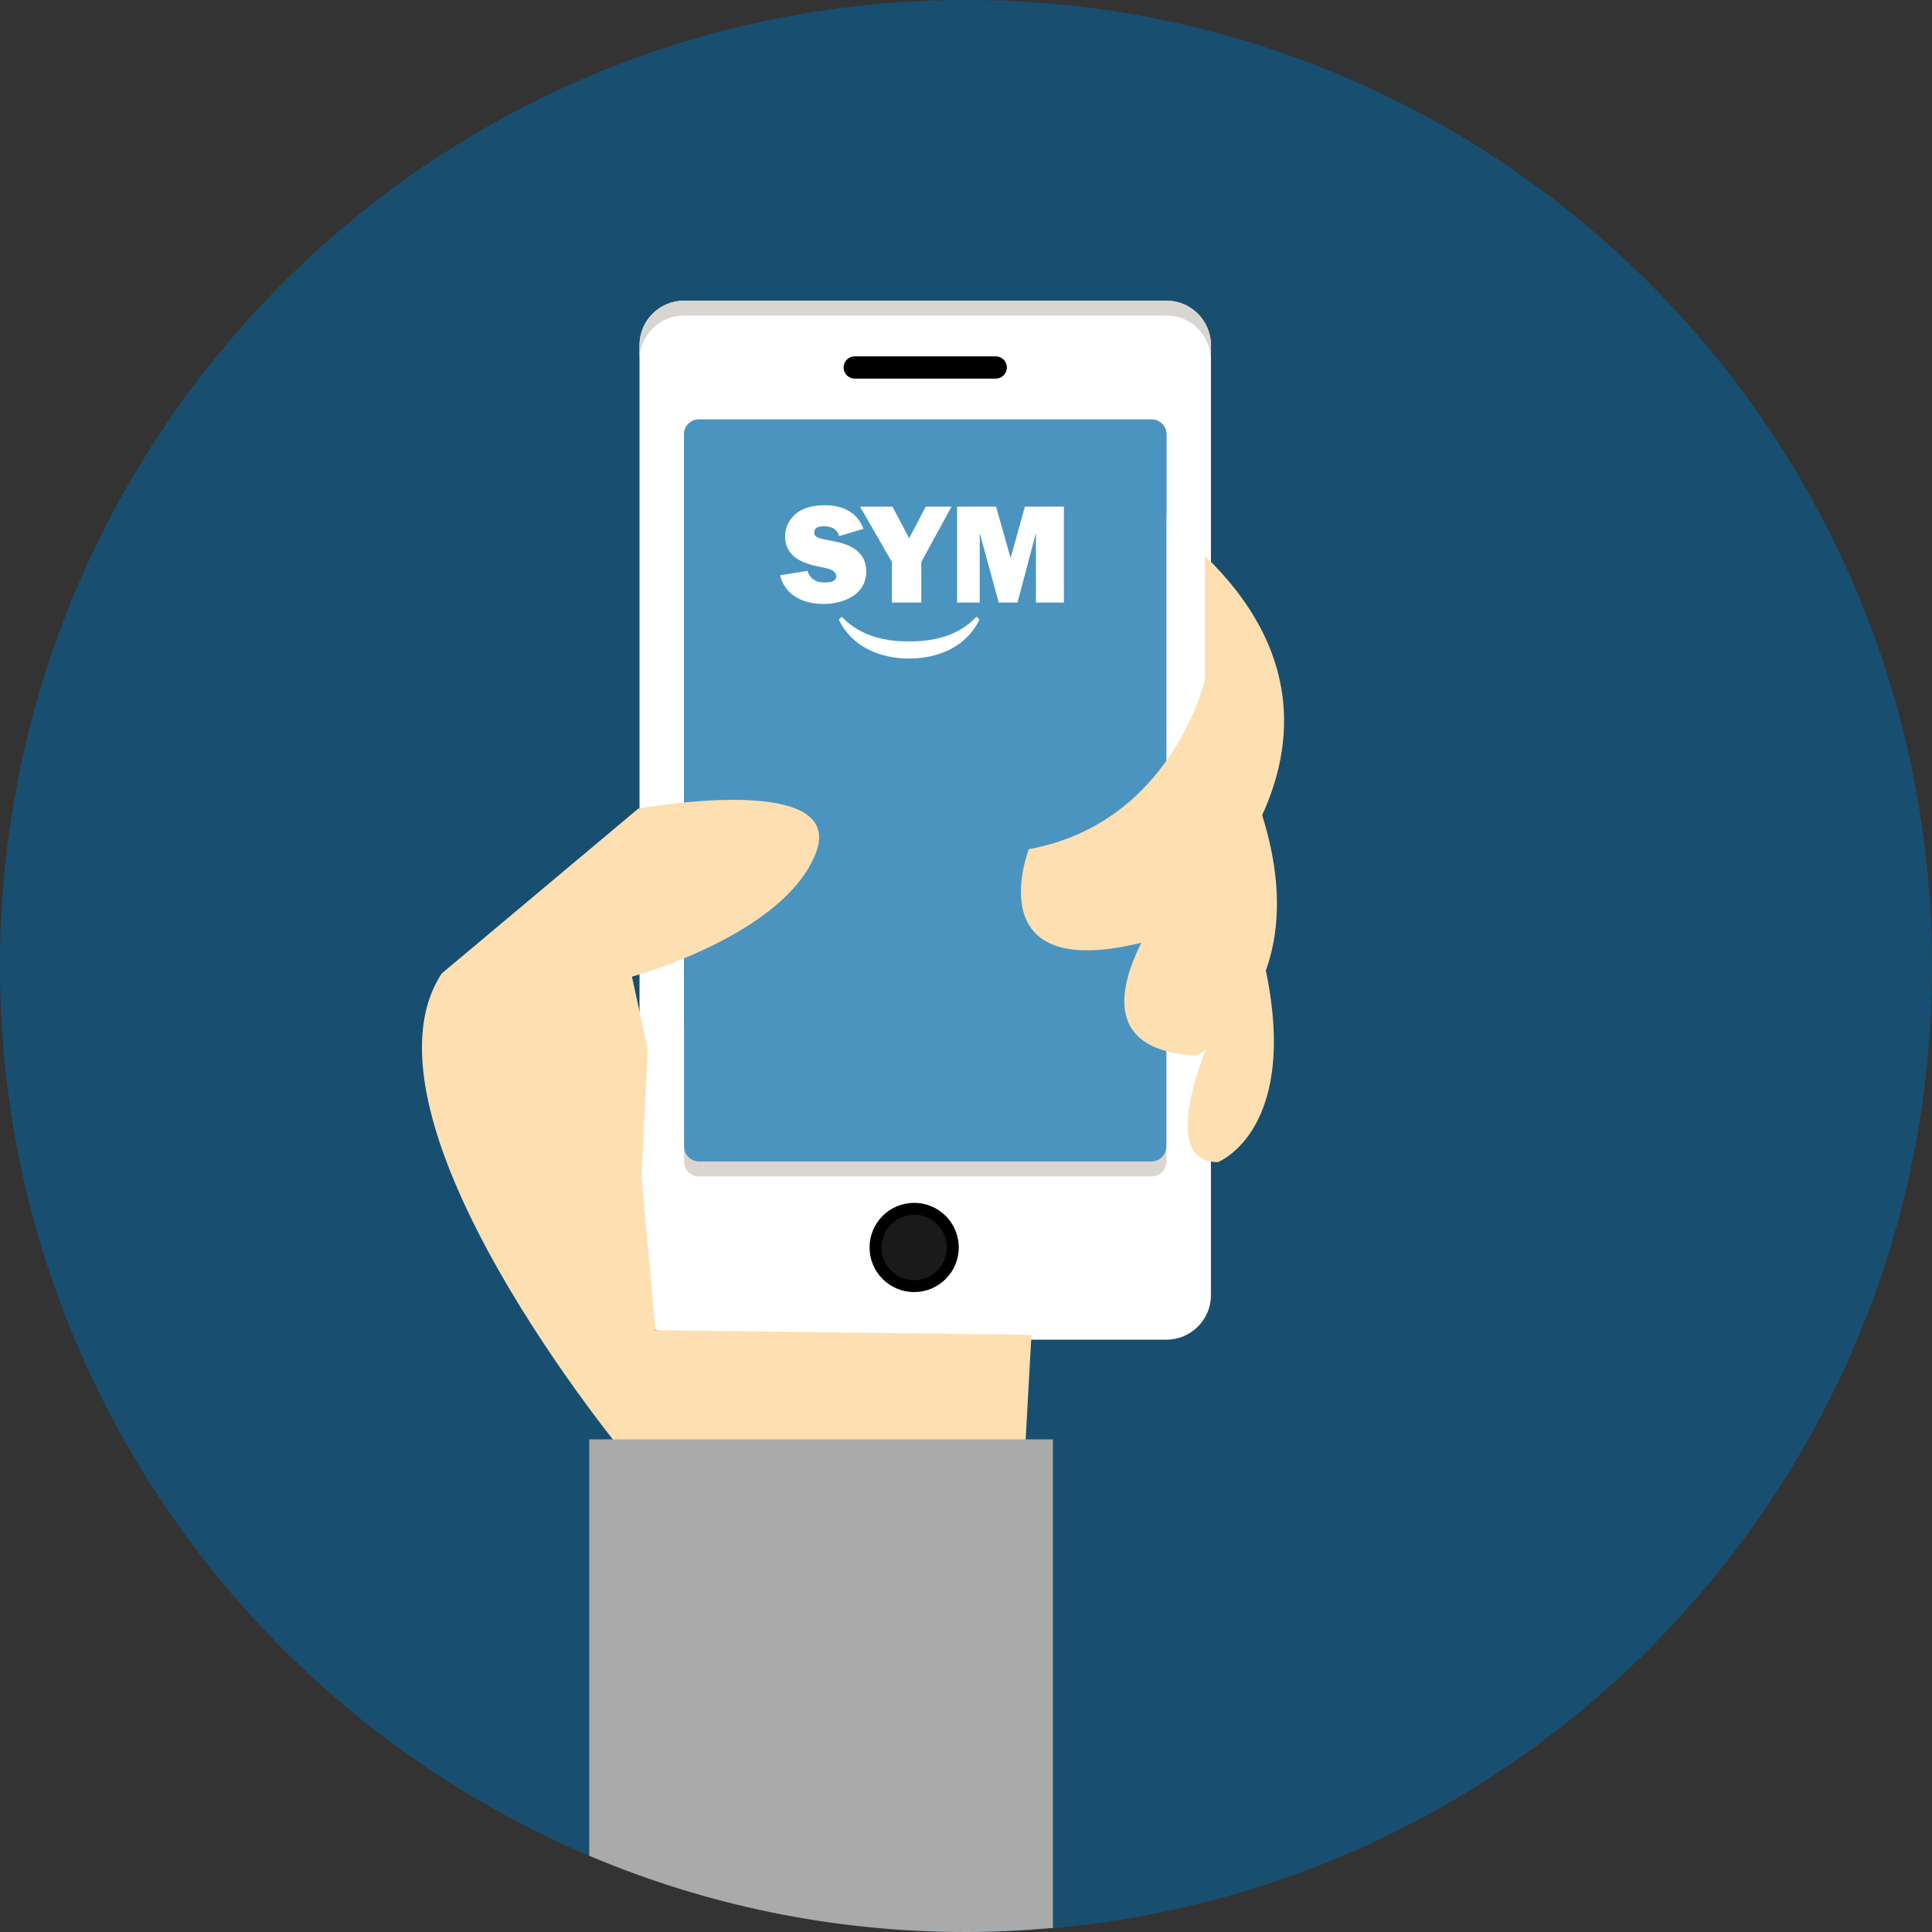 <?xml version="1.0" encoding="utf-8"?>
<!-- Generator: Adobe Illustrator 15.0.2, SVG Export Plug-In . SVG Version: 6.00 Build 0)  -->
<!DOCTYPE svg PUBLIC "-//W3C//DTD SVG 1.1//EN" "http://www.w3.org/Graphics/SVG/1.1/DTD/svg11.dtd">
<svg version="1.1" id="Layer_1" xmlns="http://www.w3.org/2000/svg" xmlns:xlink="http://www.w3.org/1999/xlink" x="0px" y="0px"
	 width="300px" height="300px" viewBox="-100 -100 300 300" enable-background="new -100 -100 300 300" xml:space="preserve">
<rect x="-100" y="-100" width="300" height="300" fill="#333333" stroke="none"/>
<path fill="#184F70" d="M50-100c82.844,0,150,67.154,150,150c0,82.84-67.156,150-150,150s-150-67.16-150-150
	C-100-32.846-32.844-100,50-100z"/>
<g>
	<path fill="#FFFFFF" d="M88.033,101.111c0,3.818-3.094,6.912-6.912,6.912H6.215c-3.818,0-6.912-3.094-6.912-6.912V-46.395
		c0-3.818,3.094-6.914,6.912-6.914h74.906c3.818,0,6.912,3.096,6.912,6.914V101.111z"/>
	<path fill="#D9D5D0" d="M81.121-53.309H6.215c-3.818,0-6.912,3.096-6.912,6.914v2.307c0-3.822,3.094-6.918,6.912-6.918h74.906
		c3.818,0,6.912,3.096,6.912,6.918v-2.307C88.033-50.213,84.939-53.309,81.121-53.309z"/>
	<path fill="#4C94C0" d="M81.121,78.062c0,1.275-1.033,2.307-2.305,2.307H8.52c-1.27,0-2.305-1.031-2.305-2.307V-32.566
		c0-1.273,1.035-2.301,2.305-2.301h70.297c1.271,0,2.305,1.027,2.305,2.301V78.062z"/>
	<path fill="#D9D5D0" d="M78.816,80.369H8.52c-1.27,0-2.305-1.031-2.305-2.307v2.307c0,1.271,1.035,2.303,2.305,2.303h70.297
		c1.271,0,2.305-1.031,2.305-2.303v-2.307C81.121,79.338,80.088,80.369,78.816,80.369z"/>
	<path d="M56.346-42.938c0,0.953-0.773,1.729-1.732,1.729H32.719c-0.953,0-1.725-0.775-1.725-1.729l0,0
		c0-0.955,0.771-1.729,1.725-1.729h21.895C55.572-44.666,56.346-43.893,56.346-42.938L56.346-42.938z"/>
	<circle cx="41.951" cy="93.705" r="6.926"/>
	<path fill="#1A1A1A" d="M41.953,98.785c-2.801,0-5.082-2.279-5.082-5.08c0-2.799,2.281-5.08,5.082-5.08
		c2.799,0,5.078,2.281,5.078,5.08C47.031,96.506,44.752,98.785,41.953,98.785L41.953,98.785z"/>
	<path fill="#4C94C0" d="M81.121-32.566c0-1.273-1.033-2.301-2.305-2.301H8.52c-1.27,0-2.305,1.027-2.305,2.301V59.51l74.906-79.512
		V-32.566z"/>
</g>
<path fill="#FDDFB1" d="M-0.396,82.672l0.984-19.693l-2.461-11.326c0,0,23.633-6.398,28.557-19.199
	c4.922-12.801-27.572-6.893-27.572-6.893l-30.525,25.602c-14.77,22.645,28.557,74.834,28.557,74.834l62.033-0.984l0.984-17.725
	l-58.375-0.738L-0.396,82.672z"/>
<path fill="#FDDFB1" d="M87.09,5.533c0,0-5.062,22.275-27.334,26.324c0,0-9.115,23.287,22.271,13.16c0,0,35.438-29.359,5.062-58.719
	"/>
<path fill="#FDDFB1" d="M84.391,35.57c0,0-22.947,27,1.352,28.348c0,0,21.602-10.797,8.102-43.197"/>
<path fill="#FDDFB1" d="M90.129,56.156c0,0-12.15,24.297-1.012,24.297c0,0,13.16-5.059,7.086-31.383"/>
<path fill="#AAAAAA" d="M-8.5,188.16C9.477,195.781,29.244,200,50,200c4.553,0,9.051-0.238,13.5-0.637V123.5h-72V188.16z"/>
<g>
	<path fill="#FFFFFF" d="M52.089-3.788L51.64-4.236C48.552-1,44.501-0.403,41.168-0.397C37.833-0.403,33.783-1,30.694-4.236
		l-0.447,0.448c2.041,4.232,6.369,6.022,10.875,6.047V2.26c0.016,0,0.03-0.001,0.045-0.001c0.015,0,0.03,0.001,0.045,0.001V2.259
		C45.719,2.234,50.047,0.444,52.089-3.788z"/>
	<path fill="#FFFFFF" d="M30.315-16.745c-0.108-0.347-0.326-0.716-0.565-0.955c-0.39-0.391-1.063-0.586-1.845-0.586
		c-0.608,0-0.934,0.13-1.129,0.26c-0.304,0.218-0.347,0.521-0.347,0.695c0,0.825,0.977,0.955,1.476,1.063l1.606,0.325
		c1.433,0.282,2.541,0.673,3.365,1.303c1.194,0.89,1.628,2.062,1.628,3.408c0,3.495-3.387,5.015-6.643,5.015
		c-2.345,0-4.125-0.738-5.232-1.802c-0.738-0.717-1.259-1.672-1.498-2.648l4.254-0.694c0.195,0.781,0.738,1.237,1.085,1.433
		c0.608,0.369,1.194,0.369,1.693,0.369c0.391,0,0.977,0,1.368-0.304c0.238-0.196,0.325-0.413,0.325-0.63
		c0-0.825-0.912-1.15-1.759-1.324l-1.649-0.348c-0.803-0.174-2.019-0.63-2.735-1.106c-0.804-0.543-1.802-1.585-1.802-3.409
		c0-1.758,0.933-3.017,1.91-3.734c1.39-0.998,3.104-1.128,4.276-1.128c1.607,0,4.689,0.326,5.992,3.647L30.315-16.745z"/>
	<path fill="#FFFFFF" d="M43.058-12.728v6.295H38.5v-6.295l-4.95-8.597h5.037l2.583,4.906l2.583-4.906h3.995L43.058-12.728z"/>
	<path fill="#FFFFFF" d="M56.908-13.423h0.044l2.192-7.902h6.057v14.892h-4.342V-17.07h-0.044L57.994-6.433h-2.909L52.176-17.07
		h-0.043v10.637h-3.517v-14.892h6.056L56.908-13.423z"/>
</g>
</svg>
